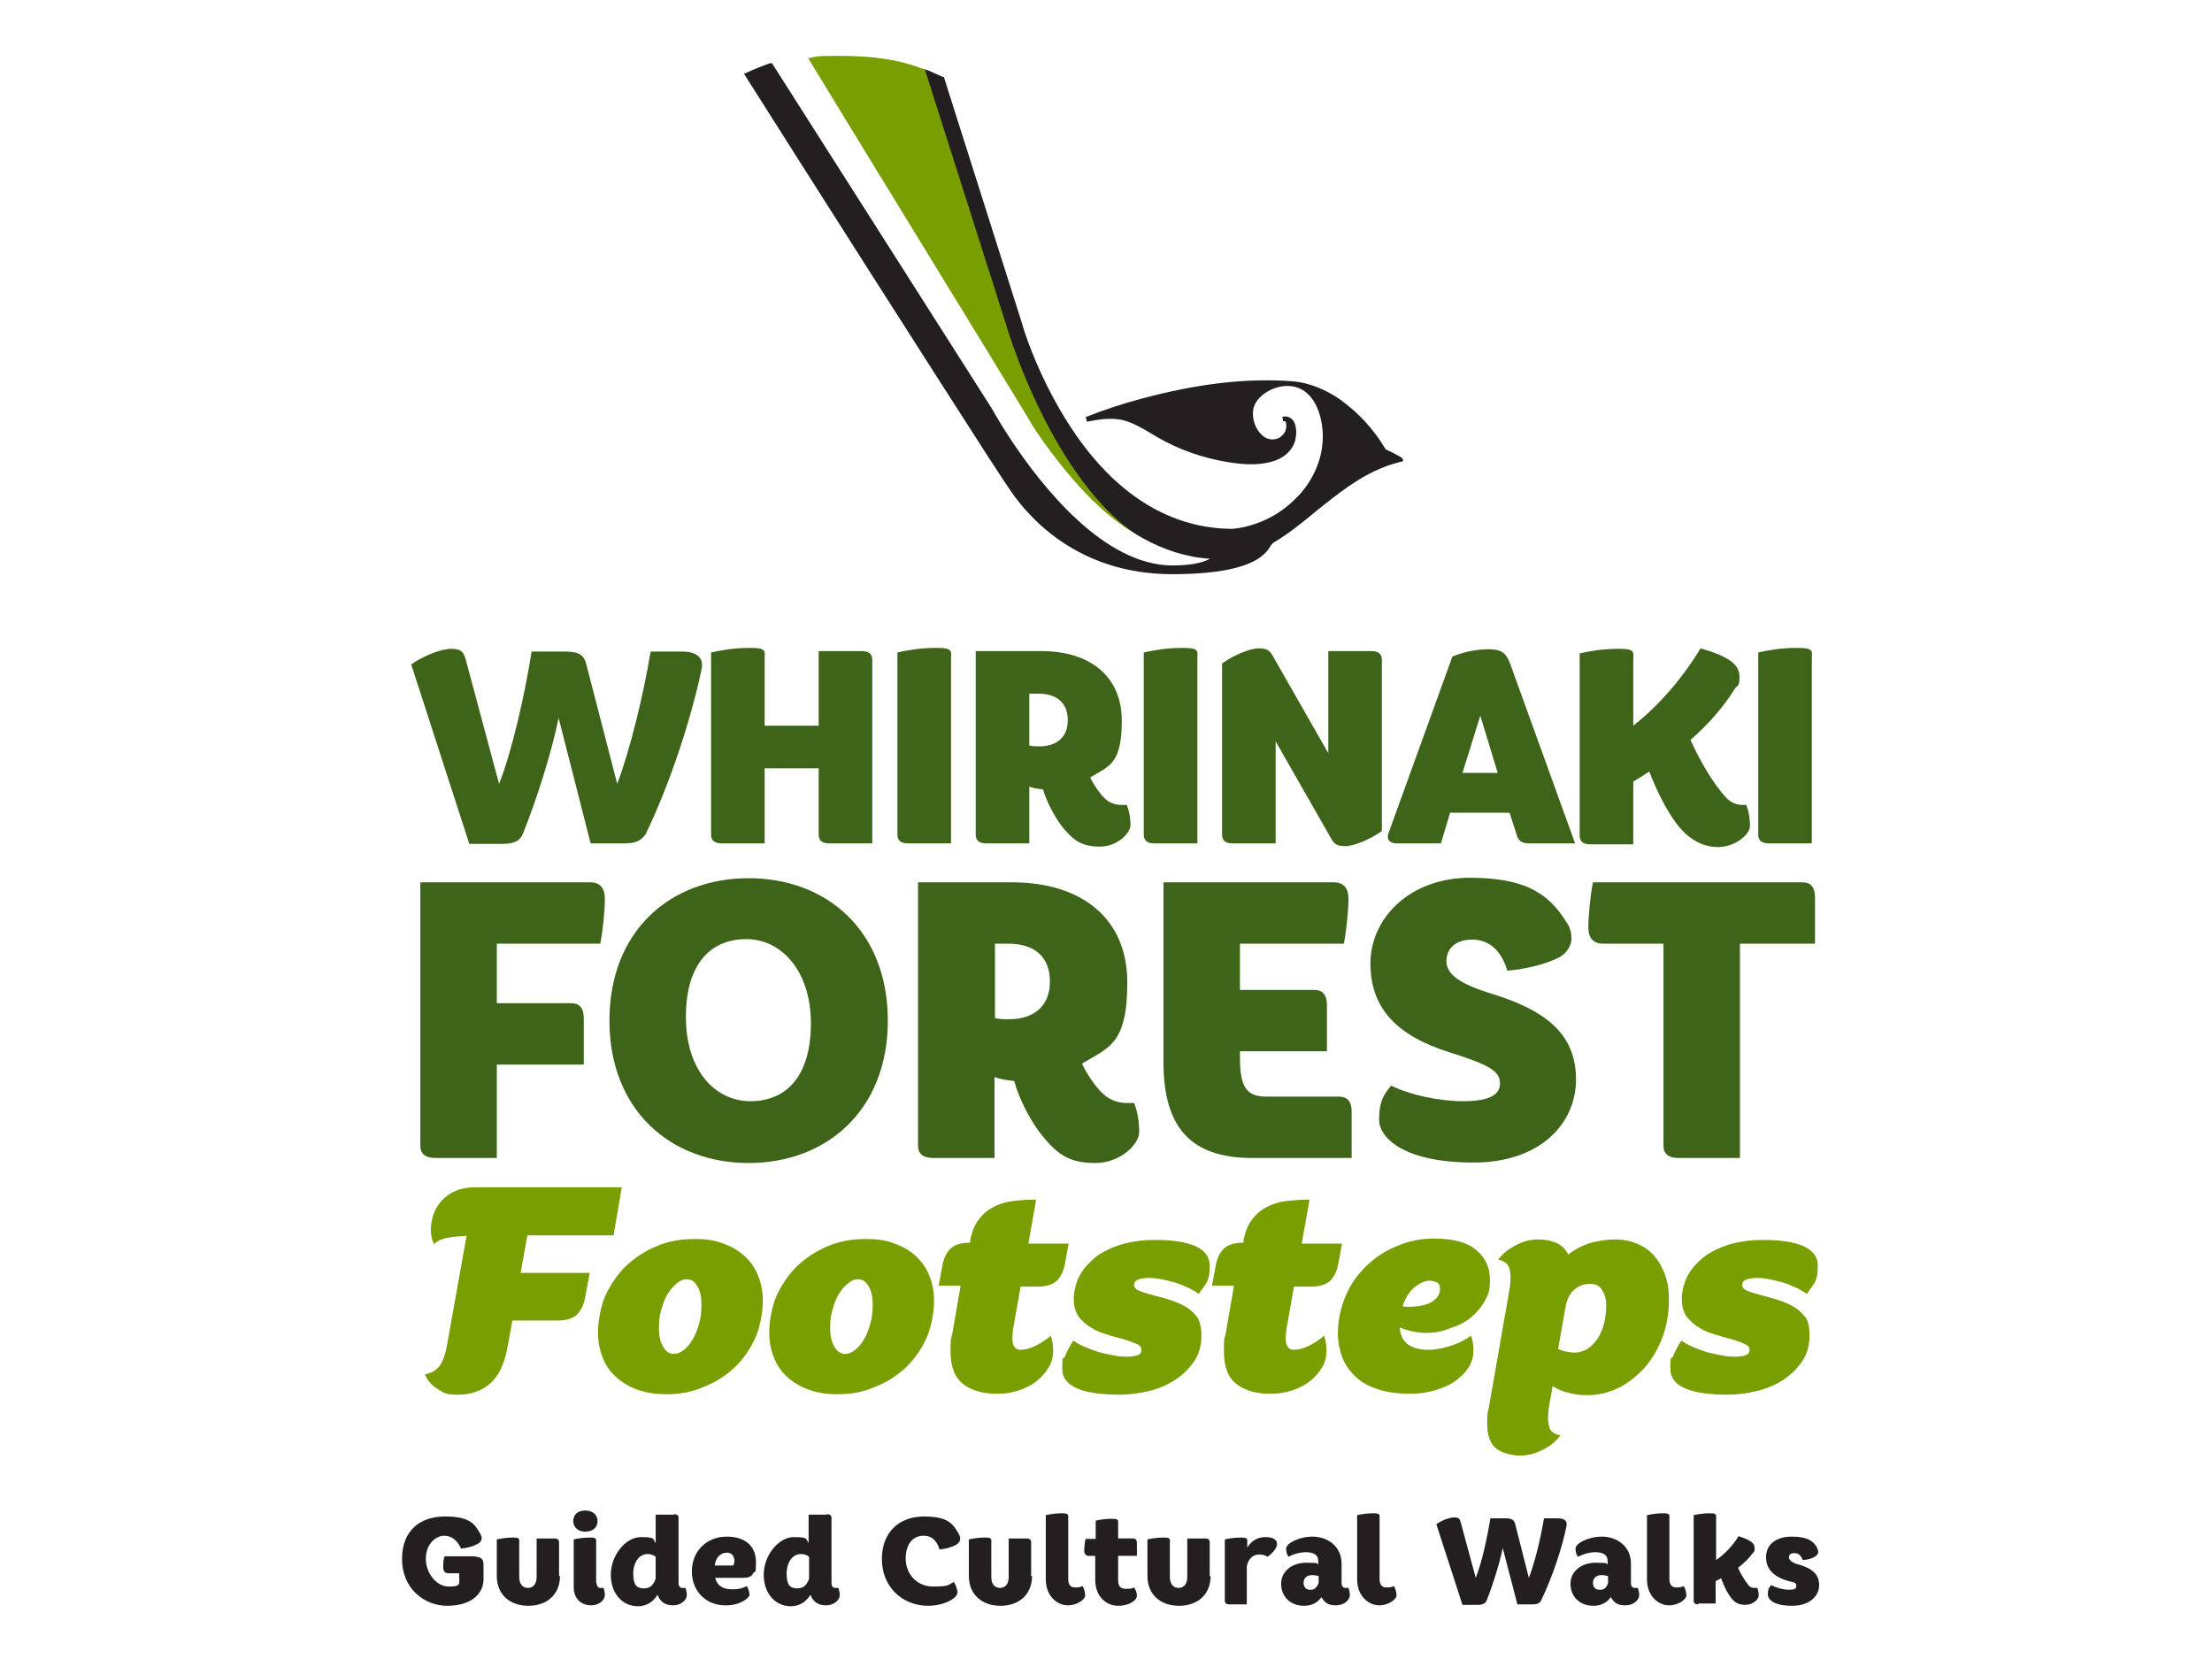 <?xml version="1.0" encoding="UTF-8"?>
<svg xmlns="http://www.w3.org/2000/svg" id="Layer_2" data-name="Layer 2" version="1.1" viewBox="0 0 483.1 362.4">
  <defs>
    <style>
      .cls-1 {
        fill: none;
      }

      .cls-1, .cls-2, .cls-3, .cls-4, .cls-5, .cls-6, .cls-7 {
        stroke-width: 0px;
      }

      .cls-2 {
        fill: #799e00;
      }

      .cls-3 {
        fill: #292f6e;
      }

      .cls-4 {
        fill: #3d6418;
      }

      .cls-5 {
        fill: #0c192b;
      }

      .cls-6 {
        fill: red;
      }

      .cls-7 {
        fill: #231f20;
      }
    </style>
  </defs>
  <g id="Layer_1" data-name="Layer 1">
    <g>
      <path class="cls-4" d="M136.1,184.2h-7.1l-7-27.4c-1.5,7.4-4.7,17.6-7.8,25.3-.7,1.6-1.9,2.2-4.6,2.2h-7.1l-12.7-39.2c2.8-1.9,6.5-3.4,8.7-3.4s2.7.6,3.2,2.3l7.3,27.2c2.8-7.1,5.6-19.3,7.1-28.9h7.3c3.1,0,4.1.8,4.6,2.6l6.8,26.3c2.8-7.4,5.7-19.3,7.3-28.9h6.8c3.4,0,4.9,1.4,4.3,4-2.3,10.8-6.8,24.7-12.2,35.9-1.1,1.5-2.2,2-4.9,2Z"></path>
      <path class="cls-4" d="M167,158.5h11.8v-16.3h9.4c1.6,0,2.3.7,2.3,1.9v40.1h-9.4c-1.6,0-2.3-.7-2.3-1.9v-14.5h-11.8v16.4h-9.4c-1.6,0-2.3-.7-2.3-1.9v-39.8c2.3-.5,4.9-1,8.6-1s3.1.8,3.1,2.5v14.5h0Z"></path>
      <path class="cls-4" d="M207.7,184.2h-9.4c-1.6,0-2.3-.7-2.3-1.9v-39.8c2.3-.5,4.9-1,8.6-1s3.1.8,3.1,2.5v40.2h0Z"></path>
      <path class="cls-4" d="M215.4,184.2c-1.6,0-2.3-.7-2.3-1.9v-40.1h14.3c10.9,0,17.6,5.7,17.6,15.2s-2.8,9.9-6.9,12.4c.8,1.7,2.1,3.5,3.1,4.5s2.3,1.5,3.8,1.5h1.1c.5,1.3.8,2.7.8,4.4s-2.8,4.7-6.7,4.7-5.7-1.3-8.1-4.2c-1.6-2-3.5-5.5-4.3-8.3-1-.1-2.3-.3-3-.6v12.4h-9.4ZM224.8,162.8c.6.2,1.4.2,2.2.2,3.7,0,6.2-1.9,6.2-5.7s-2.4-5.8-6.4-5.8h-2v11.3Z"></path>
      <path class="cls-4" d="M261.5,184.2h-9.4c-1.6,0-2.3-.7-2.3-1.9v-39.8c2.3-.5,4.9-1,8.6-1s3.1.8,3.1,2.5v40.2h0Z"></path>
      <path class="cls-4" d="M278.6,161.9v22.3h-9.4c-1.6,0-2.3-.7-2.3-1.9v-37.4c2.5-1.8,6.1-3.3,8-3.3s2.4.5,3.1,1.7l12.1,21.2v-22.3h9.4c1.6,0,2.3.7,2.3,1.9v37.4c-2.5,1.8-6.1,3.3-8,3.3s-2.4-.5-3.1-1.7l-12.1-21.2Z"></path>
      <path class="cls-4" d="M334.1,184.2c-1.7,0-2.4-.5-2.8-1.7l-1.6-5h-13l-2,6.7h-9.7c-1.4,0-2.2-.8-1.8-2.1l14-38.7c2.4-1,5.2-1.6,7.9-1.6s3.8.7,4.7,3.1l14.2,39.3h-9.9ZM319.4,168.8h7.7l-3.8-12.5-3.9,12.5Z"></path>
      <path class="cls-4" d="M369.2,161.6c2.4,5.3,5.3,9.9,7.6,12.4,1.1,1.3,2.5,1.8,3.8,1.8h.8c.5,1.3.8,2.8.8,4.6s-3.2,4.6-7,4.6-7-2.2-9.4-5.6c-2-2.8-4-6.7-5.6-10.9-1.2.8-2.5,1.6-3.5,2.2v13.7h-9.4c-1.6,0-2.3-.7-2.3-1.9v-39.8c2.3-.5,4.9-1,8.6-1s3.1.8,3.1,2.5v14.3c5.1-4,10.4-9.8,14.7-16.9,6.7,1.9,8.5,3.8,8.5,6.2s-.4,1.7-1,2.6c-2.4,3.9-5.7,7.7-9.7,11.2Z"></path>
      <path class="cls-4" d="M395.7,184.2h-9.4c-1.6,0-2.3-.7-2.3-1.9v-39.8c2.3-.5,4.9-1,8.6-1s3.1.8,3.1,2.5v40.2h0Z"></path>
      <path class="cls-4" d="M128.9,192.7c2.1,0,3.2,1.2,3.2,3.6s-.4,6.7-1,9.8h-22.6v13h16.3c1.7,0,2.7,1,2.7,3.3v10.1h-19v20.4h-13.4c-2.2,0-3.3-.9-3.3-2.7v-57.5h37.1Z"></path>
      <path class="cls-4" d="M163.5,254c-17,0-30.4-11.5-30.4-31.1s13.3-31.1,30.4-31.1,30.4,11.5,30.4,31.1-13.4,31.1-30.4,31.1ZM177.1,223.5c0-11.4-6.4-18.4-14.1-18.4s-13.2,5.3-13.2,17,6.4,18.4,14.1,18.4,13.2-5.3,13.2-17Z"></path>
      <path class="cls-4" d="M203.8,252.9c-2.2,0-3.3-.9-3.3-2.7v-57.5h20.5c15.6,0,25.2,8.2,25.2,21.8s-4,14.2-9.9,17.8c1.2,2.5,3,5.1,4.5,6.5,1.6,1.5,3.4,2.1,5.4,2.1h1.5c.7,1.8,1.1,3.9,1.1,6.4s-4,6.7-9.6,6.7-8.2-1.8-11.6-6c-2.3-2.8-5-7.8-6.1-11.9-1.5-.2-3.3-.4-4.3-.9v17.7h-13.4ZM217.2,222.3c.9.3,2.1.3,3.2.3,5.2,0,8.9-2.7,8.9-8.2s-3.4-8.3-9.1-8.3h-2.9v16.2h0Z"></path>
      <path class="cls-4" d="M270.8,206.1v10.1h16.3c1.7,0,2.7,1,2.7,3.3v10.1h-19v1.2c0,6.5,1.3,8.7,5.8,8.7h15.9c1.7,0,2.7,1,2.7,3.3v10.1h-21.7c-13.5,0-19.4-6.7-19.4-21v-39.2h37.2c2.1,0,3.2,1.2,3.2,3.6s-.4,6.7-1,9.8h-22.7Z"></path>
      <path class="cls-4" d="M327.6,236.6c0-2.6-2.2-4-10.8-6.7-11.9-3.7-17.5-9.8-17.5-19.5s8.4-18.7,21.8-18.7,17.8,4.5,21.2,10c.7,1.1.9,2.1.9,3.4s-1,3.2-2.9,4.1c-3,1.5-7.5,2.5-11.1,2.8-1.3-4.5-4.1-6.8-7.7-6.8s-5.6,2-5.6,4.7,2.5,4.9,10.1,7.2c12.6,3.9,18.2,9.4,18.2,18.7s-7.5,18.1-22.4,18.1-20.6-5.2-20.6-9.4,1.2-5.6,2.6-7.4c4.4,2.1,10.5,3.4,15.8,3.4s8-1.2,8-3.9Z"></path>
      <path class="cls-4" d="M393.7,192.7c1.7,0,2.7,1,2.7,3.3v10.1h-16.4v46.8h-13.4c-2.2,0-3.3-.9-3.3-2.7v-44.1h-13.2c-2.1,0-3.2-1.2-3.2-3.6s.4-6.7,1-9.8h45.8Z"></path>
      <path class="cls-2" d="M115.2,269.7l-1.5,8.3h15.1l-1,5.3c-.3,1.8-1,3.1-1.9,3.9s-2.3,1.2-4.1,1.2h-9.9l-1,5.5c-.7,4-2,6.7-3.9,8.3-1.9,1.6-4.2,2.4-7,2.4s-3.1-.4-4.5-1.3c-1.3-.8-2.2-1.9-2.7-3.1.7-.2,1.3-.4,1.9-.7.5-.3,1-.8,1.4-1.3.4-.6.7-1.3,1-2.2.3-.9.5-2,.7-3.2l4.1-22.9c-2,.1-3.5.3-4.6.5-1.1.3-1.9.7-2.5,1.3-.5-.9-.7-2-.7-3.1s.2-2.1.5-3.2c.4-1.1.9-2.1,1.7-3s1.8-1.7,3-2.2c1.2-.6,2.8-.9,4.6-.9h31.9l-1.8,10.5h-18.8Z"></path>
      <path class="cls-2" d="M145.6,304.5c-2.4,0-4.5-.3-6.4-1s-3.4-1.6-4.7-2.8c-1.3-1.2-2.3-2.6-2.9-4.3-.7-1.7-1-3.5-1-5.5s.5-5.4,1.6-7.9c1.1-2.4,2.6-4.6,4.4-6.4,1.9-1.8,4.1-3.3,6.7-4.4s5.3-1.6,8.3-1.6,4.5.3,6.4,1,3.4,1.6,4.7,2.8c1.3,1.2,2.3,2.7,2.9,4.3.7,1.7,1,3.5,1,5.5s-.5,5.4-1.6,7.9-2.6,4.6-4.4,6.4c-1.9,1.8-4.1,3.3-6.7,4.3-2.6,1.2-5.4,1.7-8.3,1.7ZM147.2,295.7c.7,0,1.4-.3,2.2-.9.7-.6,1.4-1.4,1.9-2.3.6-1,1-2.1,1.4-3.5.4-1.3.5-2.7.5-4.2s-.3-2.9-.9-3.9-1.3-1.5-2.3-1.5-1.4.3-2.2.9-1.4,1.4-2,2.3c-.6,1-1,2.1-1.4,3.5-.4,1.3-.5,2.7-.5,4.1s.3,2.9.9,3.9,1.3,1.6,2.4,1.6Z"></path>
      <path class="cls-2" d="M183,304.5c-2.4,0-4.5-.3-6.4-1s-3.4-1.6-4.7-2.8c-1.3-1.2-2.3-2.6-2.9-4.3-.7-1.7-1-3.5-1-5.5s.5-5.4,1.6-7.9c1.1-2.4,2.6-4.6,4.4-6.4,1.9-1.8,4.1-3.3,6.7-4.4s5.3-1.6,8.3-1.6,4.5.3,6.4,1,3.4,1.6,4.7,2.8c1.3,1.2,2.3,2.7,2.9,4.3.7,1.7,1,3.5,1,5.5s-.5,5.4-1.6,7.9-2.6,4.6-4.4,6.4c-1.9,1.8-4.1,3.3-6.7,4.3-2.6,1.2-5.3,1.7-8.3,1.7ZM184.6,295.7c.7,0,1.4-.3,2.2-.9.7-.6,1.4-1.4,1.9-2.3.6-1,1-2.1,1.4-3.5.4-1.3.5-2.7.5-4.2s-.3-2.9-.9-3.9-1.3-1.5-2.3-1.5-1.4.3-2.2.9-1.4,1.4-2,2.3c-.6,1-1,2.1-1.4,3.5-.4,1.3-.5,2.7-.5,4.1s.3,2.9.9,3.9,1.4,1.6,2.4,1.6Z"></path>
      <path class="cls-2" d="M221.1,292.3c0,1.6.6,2.5,1.7,2.5s2.2-.3,3.4-.9,2.3-1.3,3.3-2.2c.2.6.3,1.2.4,1.7.1.6.1,1.1.1,1.6,0,1.4-.3,2.6-1,3.7s-1.5,2.1-2.7,3c-1.1.9-2.4,1.5-3.9,2s-3,.7-4.7.7c-3,0-5.5-.7-7.3-2.1-1.9-1.4-2.8-3.8-2.8-7.2s.1-2.4.4-3.9l1.8-10.4h-4.8l.8-4.3c.3-1.8,1-3.1,1.9-3.9s2.3-1.2,4.2-1.2v-.6c.4-1.9,1-3.4,1.9-4.5.9-1.2,2-2.1,3.2-2.7,1.3-.7,2.7-1.1,4.3-1.3,1.6-.2,3.2-.3,5-.3l-1.7,9.6h8.8l-.8,4.3c-.3,1.8-1,3.1-1.9,3.9s-2.3,1.2-4.1,1.2h-3.7l-1.7,9.6c0,.7-.1,1.3-.1,1.7Z"></path>
      <path class="cls-2" d="M262.4,291.6c0,2.2-.5,4.1-1.6,5.7s-2.5,3-4.2,4.1-3.6,1.9-5.7,2.4c-2.1.5-4.2.8-6.3.8-8.4,0-12.6-1.9-12.6-5.6s.2-1.8.6-2.8c.4-1,1-2.2,1.8-3.4.8.5,1.6,1,2.6,1.4s2,.8,3,1.1c1.1.3,2.1.5,3.1.7s2,.3,2.9.3,1.8-.1,2.4-.3.9-.6.9-1.2-.4-1-1.1-1.3c-.7-.3-1.7-.7-2.8-1s-2.3-.6-3.5-1c-1.3-.4-2.5-.8-3.5-1.5-1.1-.6-2-1.4-2.8-2.4-.7-1-1.1-2.3-1.1-3.9s.5-3.7,1.4-5.3c.9-1.6,2.2-2.9,3.7-4.1,1.6-1.1,3.5-2,5.6-2.6,2.2-.6,4.5-.9,7-.9,8,0,12,1.9,12,5.6s-.8,3.8-2.4,6.2c-.7-.5-1.5-1-2.4-1.4s-1.8-.8-2.8-1.1c-1-.3-2-.5-2.9-.7-1-.2-1.9-.3-2.7-.3s-1.7.1-2.3.3c-.6.2-1,.6-1,1.2s.4,1,1.1,1.3c.7.3,1.7.6,2.8.9s2.3.6,3.6,1,2.5.9,3.6,1.5,2,1.5,2.8,2.5c.4.8.8,2.2.8,3.8Z"></path>
      <path class="cls-2" d="M280.8,292.3c0,1.6.6,2.5,1.7,2.5s2.2-.3,3.4-.9,2.3-1.3,3.3-2.2c.2.6.3,1.2.4,1.7.1.6.1,1.1.1,1.6,0,1.4-.3,2.6-1,3.7s-1.5,2.1-2.7,3c-1.1.9-2.4,1.5-3.9,2s-3,.7-4.7.7c-3,0-5.5-.7-7.3-2.1-1.9-1.4-2.8-3.8-2.8-7.2s.1-2.4.4-3.9l1.8-10.4h-4.8l.8-4.3c.3-1.8,1-3.1,1.9-3.9s2.3-1.2,4.2-1.2v-.6c.4-1.9,1-3.4,1.9-4.5.9-1.2,2-2.1,3.2-2.7,1.3-.7,2.7-1.1,4.3-1.3,1.6-.2,3.2-.3,5-.3l-1.7,9.6h8.8l-.8,4.3c-.3,1.8-1,3.1-1.9,3.9s-2.3,1.2-4.1,1.2h-3.7l-1.7,9.6c0,.7-.1,1.3-.1,1.7Z"></path>
      <path class="cls-2" d="M311.6,291.1c-1,0-2-.1-3-.3-1-.2-2-.5-2.9-.9.1,1.8.8,3,1.9,3.8,1.1.7,2.5,1.1,4.2,1.1s3.1-.3,4.8-.8,3.3-1.3,4.7-2.3c.2.6.3,1.2.4,1.7.1.6.1,1.1.1,1.6,0,1.4-.4,2.6-1.1,3.7s-1.7,2.1-3,3-2.8,1.5-4.5,2c-1.7.5-3.6.7-5.5.7s-4.9-.3-6.8-1c-1.9-.6-3.6-1.5-4.8-2.7-1.3-1.2-2.2-2.5-2.9-4.1-.6-1.6-1-3.4-1-5.3,0-3,.6-5.7,1.7-8.3,1.1-2.6,2.7-4.8,4.6-6.6,1.9-1.8,4.1-3.3,6.7-4.3,2.5-1.1,5.2-1.6,8-1.6,4.1,0,7.2.8,9.2,2.5s3,3.8,3,6.5-.4,3.2-1.1,4.6c-.8,1.4-1.8,2.6-3,3.6s-2.7,1.8-4.4,2.3c-1.8.8-3.5,1.1-5.3,1.1ZM312.3,279.7c-1,0-2,.4-3.2,1.3s-2.1,2.3-2.8,4.3c.2,0,.5.1.8.1h1c.6,0,1.3-.1,2-.2s1.4-.3,2.1-.6c.6-.3,1.2-.7,1.6-1.2s.7-1.1.7-1.9-.2-1.1-.6-1.4c-.6-.2-1.1-.4-1.6-.4Z"></path>
      <path class="cls-2" d="M329.5,282.6c.3-1.5.4-2.7.4-3.7s-.2-2.1-.6-2.6c-.4-.6-1.1-1-2.1-1.2.9-1.2,2.2-2.3,3.8-3.1,1.6-.9,3.2-1.3,4.9-1.3s3,.3,4.1.8,2,1.4,2.5,2.5c1.4-1.1,2.9-1.9,4.7-2.5,1.8-.5,3.6-.8,5.5-.8s3.3.3,4.8.9c1.4.6,2.7,1.4,3.7,2.6,1,1.1,1.8,2.5,2.4,4.1s.9,3.4.9,5.4c0,3.1-.5,6-1.5,8.6s-2.4,4.8-4,6.6c-1.7,1.8-3.6,3.3-5.7,4.3s-4.3,1.5-6.5,1.5-2.9-.2-4.2-.5c-1.3-.3-2.5-.8-3.5-1.5l-.6,3.4c-.3,1.4-.4,2.7-.4,3.7s.2,2,.6,2.6c.4.5,1.1.9,2.1,1.1-.9,1.2-2.2,2.3-3.8,3.1-1.6.8-3.2,1.3-4.9,1.3s-4.1-.5-5.4-1.6-1.9-2.9-1.9-5.4.1-2.3.4-3.7l4.3-24.6ZM347.2,280.4c-1.3,0-2.4.4-3.4,1.3-1,.8-1.6,2.1-1.9,3.8l-1.6,9.1c.6.3,1.2.5,1.8.6.6.1,1.2.2,1.8.2,1,0,1.9-.3,2.8-.8.8-.5,1.5-1.3,2.2-2.2.6-1,1.1-2,1.4-3.3.3-1.2.5-2.5.5-3.9s-.3-2.6-.9-3.4c-.5-1-1.4-1.4-2.7-1.4Z"></path>
      <path class="cls-2" d="M395.2,291.6c0,2.2-.5,4.1-1.6,5.7s-2.5,3-4.2,4.1-3.6,1.9-5.7,2.4-4.2.8-6.3.8c-8.4,0-12.6-1.9-12.6-5.6s.2-1.8.6-2.8,1-2.2,1.8-3.4c.8.5,1.6,1,2.6,1.4s2,.8,3,1.1c1.1.3,2.1.5,3.1.7s2,.3,2.9.3,1.8-.1,2.4-.3.9-.6.9-1.2-.4-1-1.1-1.3-1.7-.7-2.8-1c-1.1-.3-2.3-.6-3.5-1-1.3-.4-2.5-.8-3.5-1.5-1.1-.6-2-1.4-2.8-2.4-.7-1-1.1-2.3-1.1-3.9s.5-3.7,1.4-5.3c.9-1.6,2.2-2.9,3.7-4.1,1.6-1.1,3.5-2,5.6-2.6,2.2-.6,4.5-.9,7-.9,8,0,12,1.9,12,5.6s-.8,3.8-2.4,6.2c-.7-.5-1.5-1-2.4-1.4s-1.8-.8-2.8-1.1c-1-.3-2-.5-2.9-.7-1-.2-1.9-.3-2.7-.3s-1.7.1-2.3.3c-.6.2-1,.6-1,1.2s.4,1,1.1,1.3,1.7.6,2.8.9c1.1.3,2.3.6,3.6,1,1.3.4,2.5.9,3.6,1.5s2,1.5,2.8,2.5c.5.8.8,2.2.8,3.8Z"></path>
      <path class="cls-7" d="M103.8,340c1.2,0,1.8.5,1.8,1.7v3.2c0,3.1-2.6,5.8-7.9,5.8s-9.9-4-9.9-10.2,3.9-9.3,9.4-9.3,6.5,1.7,7.7,3.8c.2.4.3.6.3,1s-.3.9-.9,1.2c-.9.5-2.3.9-3.6,1-.8-1.7-2-2.8-3.7-2.8s-4,1.7-4,5,2.4,6.1,5,6.1,2.3-.5,2.3-1.9v-1h-2.4c-.6,0-1.1-.4-1.1-1.2s0-1.8.3-2.5h6.7Z"></path>
      <path class="cls-7" d="M122.3,344.2c0,4-2.8,6.5-6.9,6.5s-6.9-2.5-6.9-6.5v-8c1-.2,2.1-.4,3.6-.4s1.3.4,1.3,1.1v7.5c0,1.5.7,2.4,1.9,2.4s1.9-.9,1.9-2.4v-8.4h3.9c.7,0,1,.3,1,.8v7.4h.2Z"></path>
      <path class="cls-7" d="M125.2,332.2c0-1.5,1.1-2.3,2.6-2.3s2.7.8,2.7,2.3-1.1,2.3-2.6,2.3c-1.4.1-2.7-.8-2.7-2.3ZM130.3,345.7c0,.7.3,1.1.8,1.1h.7c.2.5.3,1.1.3,1.6,0,1-1.2,2.2-3,2.2s-3.8-1.1-3.8-4v-10.4c1-.2,2.1-.4,3.6-.4s1.3.4,1.3,1.1v8.8h0Z"></path>
      <path class="cls-7" d="M147.2,330.7c.7,0,1,.3,1,.8v14.2c0,.7.3,1.1.8,1.1h.7c.2.5.3,1.1.3,1.6,0,1-1.2,2.2-3,2.2s-2.8-.8-3.4-2.3c-1.1,1.8-2.7,2.5-4.3,2.5-3.3,0-5.9-2.7-5.9-6.9s3.2-8.2,6.6-8.2,2.5.5,3.2,1.3v-6.2h4ZM143.2,340c-.5-.4-1-.6-1.8-.6-1.8,0-3.1,1.8-3.1,4.3s.8,3.2,2.3,3.2,2.1-.8,2.6-2.1v-4.8Z"></path>
      <path class="cls-7" d="M151.1,343.2c0-4.5,3.3-7.6,7.6-7.6s6.4,2.3,6.4,5.5-.2,1.7-.6,2.5-1.1,1-2.3,1h-6c.4,1.7,1.7,2.5,3.6,2.5s2.5-.3,3.3-.7c.3.5.6,1.3.6,1.9s-1.9,2.3-5.1,2.3c-4.4.1-7.5-3.1-7.5-7.4ZM156.1,341.9h4.1c0-.2.2-.6.2-1,0-1.1-.7-1.8-1.6-1.8-1.5,0-2.5,1.1-2.7,2.8Z"></path>
      <path class="cls-7" d="M180.6,330.7c.7,0,1,.3,1,.8v14.2c0,.7.3,1.1.8,1.1h.7c.2.5.3,1.1.3,1.6,0,1-1.2,2.2-3,2.2s-2.8-.8-3.4-2.3c-1.1,1.8-2.7,2.5-4.3,2.5-3.3,0-5.9-2.7-5.9-6.9s3.2-8.2,6.6-8.2,2.5.5,3.2,1.3v-6.2h4ZM176.7,340c-.5-.4-1-.6-1.8-.6-1.8,0-3.1,1.8-3.1,4.3s.8,3.2,2.3,3.2,2.1-.8,2.6-2.1v-4.8Z"></path>
      <path class="cls-7" d="M201.7,335.4c-2.3,0-3.9,1.8-3.9,5s2.3,6.1,6,6.1,3.3-.4,4.5-1c.4.5.8,1.6.8,2.3,0,1.3-3,2.9-6.4,2.9-5.7,0-10.1-4.2-10.1-10.2s3.9-9.3,9.2-9.3,6.3,1.6,7.6,3.8c.2.4.3.6.3,1.1s-.3.9-.9,1.3c-.9.5-2.3.9-3.6,1-.7-2.2-1.9-3-3.5-3Z"></path>
      <path class="cls-7" d="M225.4,344.2c0,4-2.8,6.5-6.9,6.5s-6.9-2.5-6.9-6.5v-8c1-.2,2.1-.4,3.6-.4s1.3.4,1.3,1.1v7.5c0,1.5.7,2.4,1.9,2.4s1.9-.9,1.9-2.4v-8.4h3.9c.7,0,1,.3,1,.8v7.4h.2Z"></path>
      <path class="cls-7" d="M228.4,330.9c1-.2,2.1-.4,3.6-.4s1.3.4,1.3,1.1v13.2c0,1.3.5,1.9,1.5,1.9s1.1-.1,1.6-.3c.4.5.6,1.4.6,2.1s-1.6,2.1-3.8,2.1-4.8-1.9-4.8-5.7v-14h0Z"></path>
      <path class="cls-7" d="M239.3,336v-3.9c1-.2,2.1-.4,3.6-.4s1.3.4,1.3,1.1v3.2h3.3c.5,0,.8.3.8,1v2.8h-4.1v5.3c0,1.3.5,1.9,1.7,1.9s1.3-.1,1.8-.3c.3.4.6,1.2.6,1.8,0,1-1.6,2.2-4.1,2.2s-5-1.9-5-5.7v-5.2h-1.4c-.6,0-1-.4-1-1.1s.1-1.9.3-2.6h2.2Z"></path>
      <path class="cls-7" d="M264.4,344.2c0,4-2.8,6.5-6.9,6.5s-6.9-2.5-6.9-6.5v-8c1-.2,2.1-.4,3.6-.4s1.3.4,1.3,1.1v7.5c0,1.5.7,2.4,1.9,2.4s1.9-.9,1.9-2.4v-8.4h3.9c.7,0,1,.3,1,.8v7.4h.2Z"></path>
      <path class="cls-7" d="M267.5,336.2c1-.2,2.1-.4,3.6-.4s1.3.4,1.3,1.1v1.1c.8-1.3,2.1-2.3,3.9-2.3s2.6.6,2.6,1.5-1,2.1-2.1,2.8c-.5-.4-1.2-.5-1.8-.5-1.4,0-2.4,1-2.7,2.6v8.3h-3.8c-.7,0-1-.3-1-.8v-13.4Z"></path>
      <path class="cls-7" d="M281.4,340c-.4-.6-.5-1.2-.5-1.8,0-1.1,2.7-2.6,5.8-2.6s6.3,2,6.3,5.9v4.2c0,.7.3,1.1.8,1.1h.7c.2.5.3,1.1.3,1.6,0,1-1.2,2.2-3,2.2s-2.5-.6-3.2-1.8c-.8,1.2-2.1,1.9-3.8,1.9-3.1,0-5-2.1-5-4.8s2.3-4.6,5.5-4.6,2.1.2,2.6.4v-.8c0-1.1-.7-1.9-2.7-1.9-1.3,0-2.7.4-3.8,1ZM288,345.7v-1.5c-.4-.1-1-.2-1.5-.2-1.1,0-1.8.7-1.8,1.7s.6,1.5,1.4,1.5c.8.1,1.5-.4,1.9-1.5Z"></path>
      <path class="cls-7" d="M296.4,330.9c1-.2,2.1-.4,3.6-.4s1.3.4,1.3,1.1v13.2c0,1.3.5,1.9,1.5,1.9s1.1-.1,1.6-.3c.4.5.6,1.4.6,2.1s-1.6,2.1-3.8,2.1-4.8-1.9-4.8-5.7v-14h0Z"></path>
      <path class="cls-7" d="M334.6,350.4h-3.2l-3.2-12.3c-.7,3.3-2.1,7.9-3.5,11.4-.3.7-.8,1-2.1,1h-3.2l-5.7-17.6c1.2-.9,2.9-1.5,3.9-1.5s1.2.3,1.4,1l3.3,12.2c1.3-3.2,2.5-8.7,3.2-13h3.3c1.4,0,1.9.4,2.1,1.2l3,11.8c1.3-3.3,2.6-8.7,3.3-13h3c1.5,0,2.2.6,1.9,1.8-1,4.9-3.1,11.1-5.5,16.1-.3.6-.8.9-2,.9Z"></path>
      <path class="cls-7" d="M344.6,340c-.4-.6-.5-1.2-.5-1.8,0-1.1,2.7-2.6,5.8-2.6s6.3,2,6.3,5.9v4.2c0,.7.3,1.1.8,1.1h.7c.2.5.3,1.1.3,1.6,0,1-1.2,2.2-3,2.2s-2.5-.6-3.2-1.8c-.8,1.2-2.1,1.9-3.8,1.9-3.1,0-5-2.1-5-4.8s2.3-4.6,5.5-4.6,2.1.2,2.6.4v-.8c0-1.1-.7-1.9-2.7-1.9-1.2,0-2.6.4-3.8,1ZM351.2,345.7v-1.5c-.4-.1-1-.2-1.5-.2-1.1,0-1.8.7-1.8,1.7s.6,1.5,1.4,1.5c.9.1,1.6-.4,1.9-1.5Z"></path>
      <path class="cls-7" d="M359.7,330.9c1-.2,2.1-.4,3.6-.4s1.3.4,1.3,1.1v13.2c0,1.3.5,1.9,1.5,1.9s1.1-.1,1.6-.3c.4.5.6,1.4.6,2.1s-1.6,2.1-3.8,2.1-4.8-1.9-4.8-5.7v-14h0Z"></path>
      <path class="cls-7" d="M370.9,350.4c-.7,0-1-.3-1-.8v-18.7c1-.2,2.1-.4,3.6-.4s1.3.4,1.3,1.1v9.1c1.7-1.1,3.8-3.3,4.9-5.2,2.8.9,3.5,1.6,3.5,2.6s-.1.7-.4,1.1c-.8,1.1-1.9,2.2-3.2,3.2.6,1.4,1.4,2.7,1.9,3.3.5.8.9,1.1,1.6,1.1h.7c.2.6.3,1,.3,1.6,0,1-1.3,2.1-3,2.1s-2.6-.8-3.5-2.2c-.6-.9-1.2-2.2-1.7-3.6-.4.2-.8.4-1.2.6v4.9h-3.8v.2Z"></path>
      <path class="cls-7" d="M397.1,338.9c0,.4-.2.7-.6,1-.8.5-1.8.8-2.8.8-.3-.9-.9-1.5-1.8-1.5s-1.2.4-1.2.9.5,1.1,1.8,1.5c3.4.9,4.8,2.3,4.8,4.6s-2,4.5-5.9,4.5-5.3-1.3-5.3-2.5.3-1.5.7-2c1.2.6,2.7,1,3.9,1s1.6-.2,1.6-.8-.2-.8-1.3-1c-3.3-.8-5.3-2.5-5.3-5.3s2.2-4.5,5.6-4.5,4.6.9,5.5,2.3c0,.3.3.6.3,1Z"></path>
    </g>
  </g>
  <g id="Layer_3" data-name="Layer 3">
    <g>
      <path class="cls-1" d="M225.1,92.2c-.3-.5-.6-.9-.8-1.4h0c.5.8,1.7,2.9,3.7,5.6-.9-1.4-1.9-2.8-2.9-4.2Z"></path>
      <path class="cls-5" d="M277.8,118.2h0Z"></path>
      <path class="cls-1" d="M284.5,108c-1.6,1.7-3.4,3.3-5.3,4.6,2-1.3,3.8-2.8,5.3-4.6Z"></path>
      <path class="cls-7" d="M266.7,123.3s0-.1,0,0c0-.1,0,0,0,0h0Z"></path>
      <path class="cls-7" d="M277.8,118.2h0Z"></path>
      <path class="cls-7" d="M261,121.1q.1,0,0,0t0,0Z"></path>
      <path class="cls-7" d="M265.2,121.4c-1.2,0-2.3-.1-3.4-.2.6.1,1.2.1,1.9.2h1.5Z"></path>
      <path class="cls-7" d="M230.8,96.4c-.2-.3-.3-.5-.5-.8-.4-.6-.8-1.2-1.2-1.8.1,0,.2.3.2.4.5.8,1,1.5,1.5,2.2Z"></path>
      <path class="cls-3" d="M254.9,119.4c2,.8,4,1.3,6.1,1.6-2.1-.3-4.1-.8-6.1-1.6Z"></path>
      <path class="cls-3" d="M261.1,121.1c.2,0,.5.1.7.1-.2-.1-.5-.1-.7-.1Z"></path>
      <path class="cls-3" d="M263.2,121.3h.5c-.6,0-1.2-.1-1.9-.2-.2,0-.5-.1-.7-.1h-.1c-2.1-.3-4.2-.9-6.1-1.6-2.6-1-5-2.2-7.4-3.7,4.6,3.1,9.8,5.2,15.7,5.6Z"></path>
      <path class="cls-6" d="M207.8,63.8l16.3,26.7s.1,0,.2.3h0c-6.3-10.2-11.7-19.2-16.5-27Z"></path>
      <path class="cls-7" d="M304.6,99.1c-.7-.4-1.7-.8-2-1-2-3.4-4.4-6.2-7.1-8.6-.8-.7-1.7-1.4-2.6-2.1-3.4-2.4-7.1-3.8-10.3-4.1-9.9-.8-20.8.4-33.4,3.8-4.1,1.1-8.1,2.4-12.1,4l.3,1c2.5-.5,5.1-.9,7.6-.4,2.2.5,4.3,1.7,6.3,2.9.5.3,1,.6,1.5.9,4.7,2.7,9.8,4.5,15.2,5.4,2.9.5,11.7,1.8,14.5-3.7.6-1.1,1-3.9-.1-5.4-.4-.5-1.1-1-2.3-.8h0v.5h.1v.5h.1c.2,0,.3,0,.4,0,.4.5.2,1.8,0,2.2-.5.9-1.2,1.5-2.1,1.7-1,.2-2,0-2.9-.8-1.5-1.3-2.3-3.6-2-5.6.5-3,4.2-5.1,7.1-5.2,5.9-.2,7.5,5.8,7.9,8.4.8,5.2-.8,10.5-4.5,14.9-1.5,1.7-3.2,3.2-5.2,4.5-3,1.9-6.5,3.1-9.8,3.4-11.4,0-27.6-5.4-40.5-31.2-3.8-7.6-5.5-13.6-5.5-13.7l-17-53.6v-.2c-.1,0-.3,0-.3,0-1.1-.5-2.2-1-3.4-1.5l-.9-.2,17.8,55.9c0,0,2.1,8,6.5,17.4.9,2,1.9,3.9,3,5.8l.2.4h0c5.4,9.8,11.6,17.1,18.4,21.7,2.5,1.6,5,2.8,7.4,3.7,2.1.8,4.2,1.3,6.3,1.7.2,0,.5.1.7.1.6.1,1.3.1,1.9.2h.5c-1,.6-3.4,1.5-8.2,1.5-15,0-28.6-17.3-35.4-27.6-2.6-3.9-4-6.6-4.1-6.7L168.6,13.8h-.4c-1.7.6-3.5,1.3-5.2,2.1l-.5.2.3.5c12,19,41.3,65,53.1,83.3,2.8,4.3,4.4,6.7,4.9,7.4,3.7,5.4,14.4,18.1,35.2,18.1s20.9-6.1,22-6.8c3.4-2,6.6-4.6,9.6-7.1,4.5-3.6,9.2-7.4,14.7-9.5,1.2-.5,2.4-.8,3.8-1.2h.3v-.4q.2-.3-1.8-1.3Z"></path>
      <path class="cls-2" d="M219.7,70.8l-17.7-55.6c-5.8-2.3-11.9-3-18.5-3s-4.7.2-7,.5h0c2.5,4.1,9.8,16.1,31.3,51.2,4.8,7.8,10.3,16.8,16.5,27,.3.5.5.9.8,1.4,1,1.6,1.6,2.5,2.8,4.2,4,5.5,10.8,14.4,19.5,19.8-18.6-13.7-27.7-45.5-27.7-45.5Z"></path>
    </g>
  </g>
</svg>
